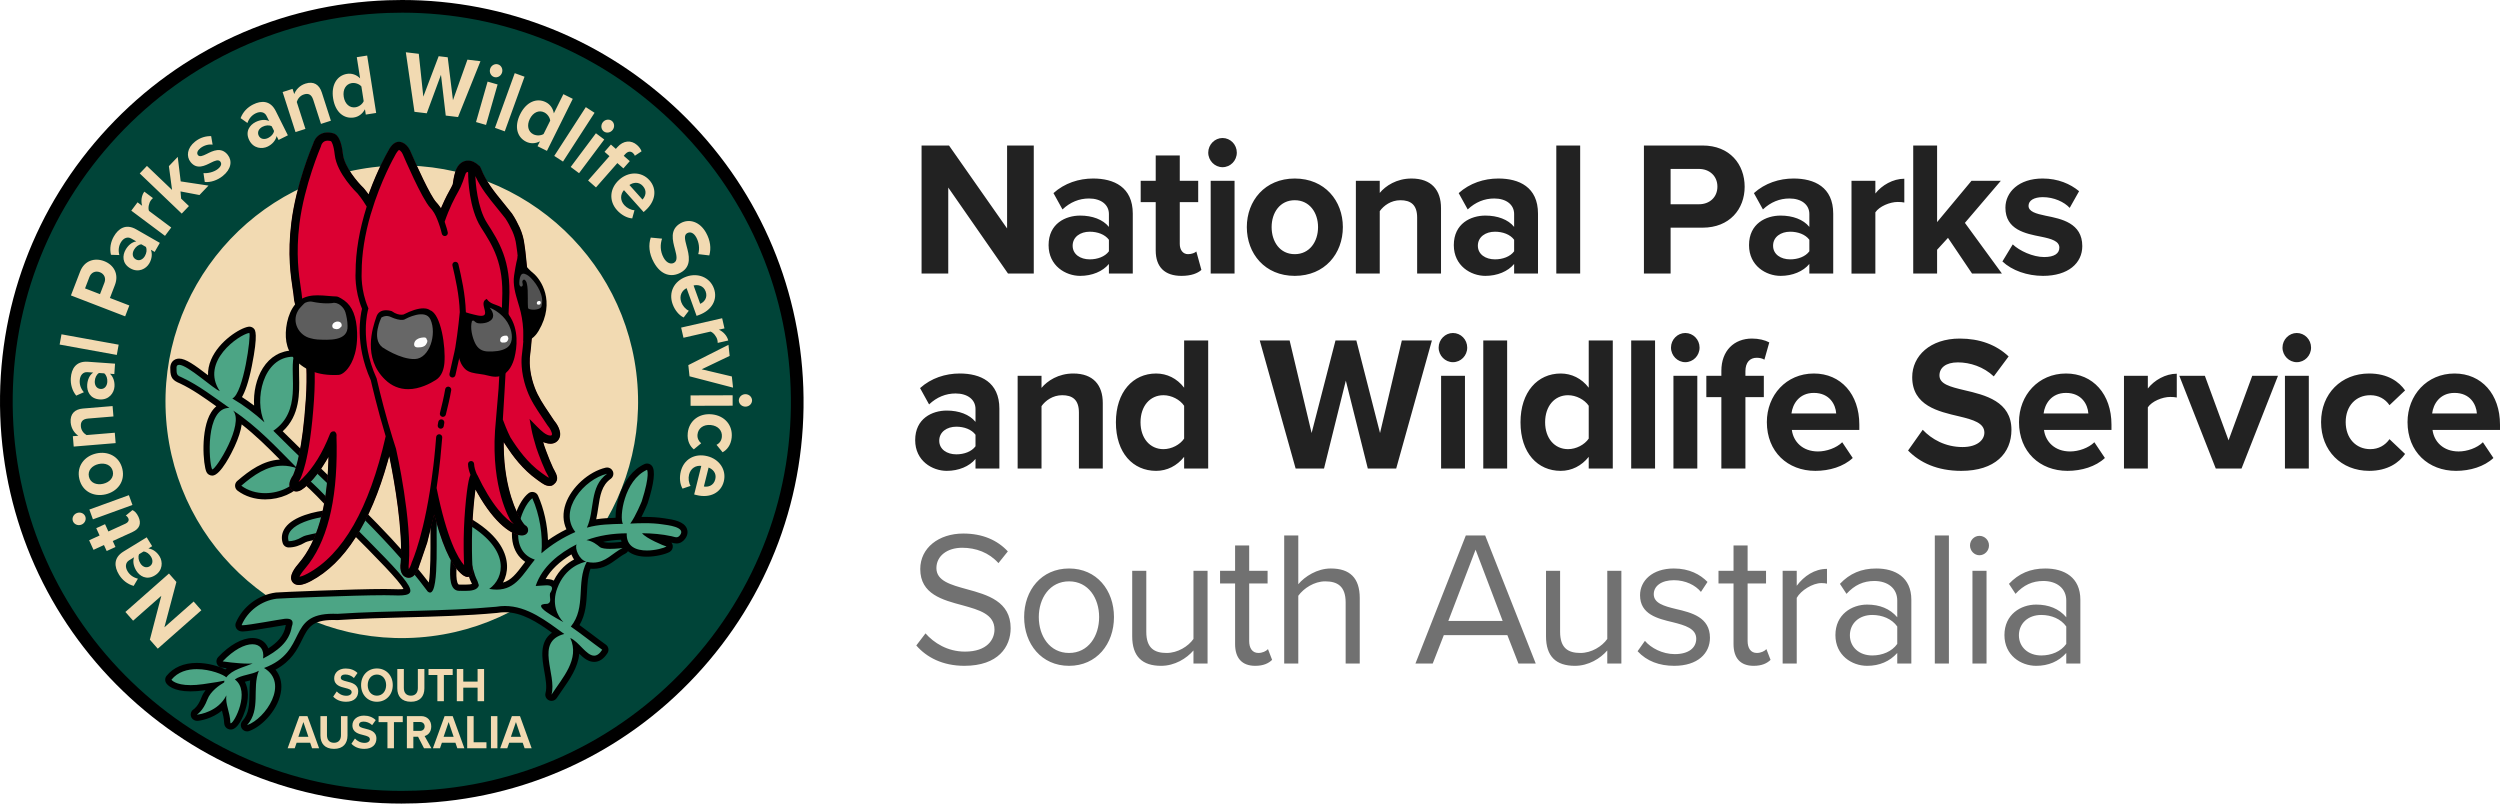 <svg xmlns="http://www.w3.org/2000/svg" viewBox="0 0 560 180">
  <style>
    .text1{fill: #222 }
    .text2{fill: #717171 }
    .st1{fill: #717171 }
    .st3{fill: #F2DAB2 }
    .st5{fill: #DB0032 }
    .st6{fill: none }
    .st8{fill: #5D5D5D }
    .st10{fill: #FFF }

    .logo-light .text1{fill: #FFF }
    .logo-light .text2{fill: #FFF }
    .logo-light .st11{fill: transparent }

    .logo-dark .text1{fill: #222 }
    .logo-dark .text2{fill: #717171 }
    .logo-light .st11{fill: #000 }

    @media only screen and (max-width: 740px) {
      .logo-light .text1{fill: #222 }
      .logo-light .text2{fill: #717171 }
    }
  </style>
  <path d="M212.409 42.011v19.267h-5.978v-28.685h6.146l13.01 18.579V32.594h5.977v28.685h-5.767l-13.388-19.267zM248.397 59.127c-1.389 1.68-3.79 2.668-6.442 2.668-3.24 0-7.072-2.239-7.072-6.881 0-4.862 3.832-6.623 7.072-6.623 2.694 0 5.095.859 6.442 2.536v-2.882c0-2.106-1.769-3.483-4.463-3.483-2.189 0-4.209.817-5.935 2.452l-2.021-3.657c2.483-2.236 5.683-3.269 8.883-3.269 4.631 0 8.883 1.893 8.883 7.873v13.417h-5.347v-2.152zm0-5.418c-.884-1.205-2.568-1.806-4.293-1.806-2.105 0-3.832 1.16-3.832 3.14 0 1.935 1.727 3.053 3.832 3.053 1.725 0 3.41-.601 4.293-1.806V53.709zM258.88 56.119V45.28h-3.366v-4.775h3.366v-5.676h5.389v5.676h4.127v4.775h-4.127v9.375c0 1.289.675 2.278 1.853 2.278.8 0 1.559-.3 1.853-.601l1.137 4.129c-.801.73-2.232 1.334-4.463 1.334-3.746-0-5.768-1.98-5.768-5.676zM270.645 34.183c0-1.806 1.473-3.269 3.2-3.269 1.767 0 3.2 1.463 3.2 3.269s-1.433 3.269-3.2 3.269c-1.727 0-3.2-1.463-3.2-3.269zm.548 6.322h5.347v20.773h-5.347v-20.773zM279.288 50.869c0-5.889 4.042-10.881 10.735-10.881 6.736 0 10.777 4.991 10.777 10.881 0 5.935-4.042 10.926-10.777 10.926-6.694 0-10.735-4.991-10.735-10.926zm15.956 0c0-3.224-1.895-6.019-5.221-6.019s-5.179 2.794-5.179 6.019c0 3.269 1.853 6.064 5.179 6.064s5.221-2.794 5.221-6.064zM317.44 48.721c0-2.882-1.473-3.87-3.746-3.87-2.105 0-3.748 1.202-4.631 2.449v13.979h-5.347v-20.773h5.347v2.71c1.305-1.593 3.788-3.227 7.114-3.227 4.463 0 6.61 2.581 6.61 6.623v14.667h-5.347V48.721zM339.166 59.127c-1.389 1.68-3.79 2.668-6.44 2.668-3.242 0-7.073-2.239-7.073-6.881 0-4.862 3.832-6.623 7.073-6.623 2.694 0 5.093.859 6.44 2.536v-2.882c0-2.106-1.769-3.483-4.463-3.483-2.189 0-4.21.817-5.935 2.452l-2.021-3.657c2.483-2.236 5.683-3.269 8.883-3.269 4.631 0 8.883 1.893 8.883 7.873v13.417h-5.347v-2.152zm0-5.418c-.884-1.205-2.568-1.806-4.294-1.806-2.105 0-3.832 1.16-3.832 3.14 0 1.935 1.727 3.053 3.832 3.053 1.725 0 3.41-.601 4.294-1.806V53.709zM348.611 32.594h5.347v28.685h-5.347v-28.685zM368.237 32.594h13.136c6.104 0 9.43 4.213 9.43 9.246 0 4.988-3.368 9.159-9.43 9.159h-7.157v10.28h-5.978v-28.685zm12.335 5.247h-6.356v7.912h6.356c2.358 0 4.127-1.547 4.127-3.958 0-2.365-1.769-3.954-4.127-3.954zM405.295 59.127c-1.389 1.68-3.79 2.668-6.442 2.668-3.24 0-7.072-2.239-7.072-6.881 0-4.862 3.832-6.623 7.072-6.623 2.694 0 5.095.859 6.442 2.536v-2.882c0-2.106-1.769-3.483-4.463-3.483-2.189 0-4.21.817-5.935 2.452l-2.021-3.657c2.483-2.236 5.683-3.269 8.883-3.269 4.631 0 8.883 1.893 8.883 7.873v13.417h-5.347v-2.152zm0-5.418c-.884-1.205-2.568-1.806-4.293-1.806-2.105 0-3.832 1.16-3.832 3.14 0 1.935 1.727 3.053 3.832 3.053 1.725 0 3.41-.601 4.293-1.806V53.709zM414.735 40.506h5.347v2.84c1.431-1.851 3.958-3.311 6.484-3.311v5.331c-.38-.084-.885-.129-1.475-.129-1.767 0-4.125.992-5.009 2.323v13.72h-5.347V40.506zM436.351 53.279l-2.442 2.665v5.334h-5.347v-28.685h5.347v17.158l7.703-9.246h6.568l-8.041 9.417 8.293 11.356h-6.692l-5.389-7.999zM450.855 54.743c1.473 1.418 4.503 2.836 7.03 2.836 2.316 0 3.41-.817 3.41-2.106 0-1.463-1.767-1.98-4.083-2.452-3.494-.688-7.999-1.547-7.999-6.494 0-3.486 2.99-6.539 8.337-6.539 3.452 0 6.188 1.205 8.167 2.84l-2.105 3.741c-1.221-1.334-3.538-2.407-6.02-2.407-1.937 0-3.2.73-3.2 1.935 0 1.289 1.599 1.764 3.874 2.236 3.494.688 8.167 1.635 8.167 6.794 0 3.828-3.158 6.668-8.799 6.668-3.536 0-6.947-1.205-9.094-3.227l2.316-3.825zM218.514 102.803c-1.389 1.68-3.79 2.668-6.442 2.668-3.24 0-7.072-2.236-7.072-6.881 0-4.862 3.832-6.623 7.072-6.623 2.694 0 5.095.859 6.442 2.536v-2.882c0-2.106-1.769-3.483-4.463-3.483-2.189 0-4.21.817-5.935 2.452l-2.021-3.657c2.483-2.236 5.683-3.269 8.883-3.269 4.631 0 8.883 1.893 8.883 7.87v13.42h-5.347v-2.152zm0-5.418c-.884-1.205-2.568-1.806-4.293-1.806-2.105 0-3.832 1.16-3.832 3.14 0 1.935 1.727 3.053 3.832 3.053 1.725 0 3.41-.604 4.293-1.806V97.385zM241.677 92.397c0-2.882-1.473-3.87-3.746-3.87-2.105 0-3.748 1.202-4.631 2.449v13.979h-5.347v-20.773h5.347v2.71c1.305-1.593 3.79-3.227 7.114-3.227 4.463 0 6.61 2.581 6.61 6.623v14.667h-5.347V92.397zM265.245 102.332c-1.601 2.022-3.832 3.14-6.274 3.14-5.135 0-9.009-3.958-9.009-10.881 0-6.797 3.832-10.926 9.009-10.926 2.4 0 4.673 1.076 6.274 3.182V76.27h5.389v28.685h-5.389v-2.623zm0-11.44c-.927-1.376-2.82-2.365-4.631-2.365-3.032 0-5.137 2.449-5.137 6.064 0 3.57 2.105 6.019 5.137 6.019 1.811 0 3.704-.989 4.631-2.365v-7.353zM301.465 85.258l-4.885 19.697h-6.356l-8.041-28.685h6.694l4.925 20.728 5.347-20.728h4.673l5.305 20.728 4.883-20.728h6.736l-7.999 28.685h-6.356l-4.925-19.697zM322.257 77.86c0-1.806 1.473-3.269 3.2-3.269 1.767 0 3.2 1.463 3.2 3.269s-1.433 3.269-3.2 3.269c-1.727 0-3.2-1.463-3.2-3.269zm.548 6.322h5.347v20.773h-5.347v-20.773zM332.253 76.27h5.347v28.685h-5.347v-28.685zM355.875 102.332c-1.601 2.022-3.832 3.14-6.274 3.14-5.135 0-9.009-3.958-9.009-10.881 0-6.797 3.832-10.926 9.009-10.926 2.4 0 4.673 1.076 6.274 3.182V76.27h5.389v28.685h-5.389v-2.623zm0-11.44c-.927-1.376-2.822-2.365-4.631-2.365-3.032 0-5.137 2.449-5.137 6.064 0 3.57 2.105 6.019 5.137 6.019 1.809 0 3.704-.989 4.631-2.365v-7.353zM365.386 76.27h5.347v28.685h-5.347v-28.685zM374.302 77.86c0-1.806 1.473-3.269 3.2-3.269 1.767 0 3.2 1.463 3.2 3.269s-1.433 3.269-3.2 3.269c-1.727 0-3.2-1.463-3.2-3.269zm.548 6.322h5.347v20.773h-5.347v-20.773zM385.585 88.957h-3.368v-4.775h3.368v-1.118c0-4.516 2.862-7.227 6.862-7.227 1.515 0 2.904.346 3.873.863l-1.095 3.87c-.464-.3-1.095-.43-1.727-.43-1.515 0-2.525 1.031-2.525 3.011v1.031h4.126v4.775h-4.126v15.998h-5.389V88.957zM406.3 83.665c6.062 0 10.188 4.646 10.188 11.44v1.205h-15.114c.338 2.623 2.4 4.817 5.852 4.817 1.895 0 4.126-.772 5.431-2.064l2.358 3.528c-2.063 1.935-5.221 2.882-8.379 2.882-6.188 0-10.861-4.258-10.861-10.926 0-6.019 4.335-10.881 10.525-10.881zm-5.011 8.946h10.02c-.126-1.977-1.473-4.6-5.009-4.6-3.326 0-4.757 2.536-5.011 4.6zM430.69 96.268c1.979 2.106 5.053 3.87 8.925 3.87 3.284 0 4.885-1.593 4.885-3.224 0-2.152-2.442-2.882-5.684-3.657-4.589-1.076-10.482-2.365-10.482-8.774 0-4.772 4.042-8.645 10.65-8.645 4.463 0 8.169 1.376 10.947 4.003l-3.326 4.471c-2.274-2.152-5.305-3.14-8.041-3.14-2.694 0-4.126 1.205-4.126 2.924 0 1.935 2.357 2.539 5.599 3.311 4.631 1.076 10.525 2.497 10.525 8.862 0 5.247-3.664 9.204-11.241 9.204-5.389 0-9.262-1.851-11.915-4.558l3.284-4.646zM462.781 83.665c6.062 0 10.188 4.646 10.188 11.44v1.205h-15.114c.338 2.623 2.4 4.817 5.852 4.817 1.895 0 4.125-.772 5.431-2.064l2.358 3.528c-2.063 1.935-5.221 2.882-8.379 2.882-6.188 0-10.861-4.258-10.861-10.926 0-6.019 4.336-10.881 10.525-10.881zm-5.011 8.946h10.02c-.126-1.977-1.473-4.6-5.009-4.6-3.326 0-4.757 2.536-5.011 4.6zM475.77 84.182h5.347v2.84c1.431-1.851 3.958-3.311 6.482-3.311v5.331c-.378-.084-.884-.129-1.473-.129-1.767 0-4.126.992-5.009 2.323v13.72h-5.347v-20.773zM488.166 84.182h5.725l5.305 14.451 5.305-14.451h5.767l-8.167 20.773h-5.767l-8.167-20.773zM511.279 77.86c0-1.806 1.473-3.269 3.2-3.269 1.769 0 3.2 1.463 3.2 3.269s-1.431 3.269-3.2 3.269c-1.727 0-3.2-1.463-3.2-3.269zm.548 6.322h5.347v20.773h-5.347v-20.773zM530.698 83.665c4.168 0 6.694 1.851 8.041 3.786l-3.494 3.311c-.969-1.418-2.442-2.236-4.295-2.236-3.24 0-5.515 2.407-5.515 6.019 0 3.615 2.274 6.064 5.515 6.064 1.853 0 3.326-.859 4.295-2.236l3.494 3.311c-1.347 1.935-3.873 3.786-8.041 3.786-6.272 0-10.777-4.516-10.777-10.926 0-6.364 4.505-10.881 10.777-10.881zM549.812 83.665c6.062 0 10.188 4.646 10.188 11.44v1.205h-15.114c.338 2.623 2.4 4.817 5.852 4.817 1.895 0 4.126-.772 5.431-2.064l2.358 3.528c-2.064 1.935-5.221 2.882-8.379 2.882-6.188 0-10.861-4.258-10.861-10.926 0-6.019 4.336-10.881 10.525-10.881zm-5.011 8.946h10.02c-.126-1.977-1.473-4.6-5.009-4.6-3.326 0-4.757 2.536-5.011 4.6z" class="text1"></path>
  <path d="M207.315 141.879c1.853 2.103 4.885 4.083 8.842 4.083 5.009 0 6.608-2.752 6.608-4.943 0-3.441-3.41-4.387-7.114-5.421-4.505-1.202-9.514-2.494-9.514-8.128 0-4.73 4.125-7.957 9.64-7.957 4.293 0 7.619 1.463 9.978 4l-2.105 2.627c-2.105-2.368-5.053-3.441-8.125-3.441-3.368 0-5.768 1.848-5.768 4.558 0 2.882 3.242 3.741 6.82 4.73 4.589 1.247 9.81 2.71 9.81 8.732 0 4.168-2.778 8.425-10.357 8.425-4.883 0-8.461-1.893-10.777-4.558l2.063-2.707zM229.407 138.222c0-6.019 3.874-10.881 10.062-10.881 6.188 0 10.062 4.862 10.062 10.881s-3.874 10.923-10.062 10.923c-6.188 0-10.062-4.904-10.062-10.923zm16.798 0c0-4.213-2.4-7.999-6.736-7.999-4.337 0-6.778 3.786-6.778 7.999 0 4.255 2.441 8.041 6.778 8.041 4.335-0 6.736-3.786 6.736-8.041zM267.336 145.704c-1.557 1.806-4.21 3.441-7.241 3.441-4.252 0-6.482-2.11-6.482-6.623v-14.664h3.156v13.675c0 3.654 1.811 4.73 4.547 4.73 2.484 0 4.841-1.463 6.02-3.14v-15.265h3.158V148.628h-3.158v-2.924zM276.66 144.283v-13.585h-3.368v-2.84H276.66v-5.676h3.156v5.676h4.125v2.84h-4.125v12.897c0 1.551.674 2.668 2.063 2.668.885 0 1.727-.388 2.148-.859l.926 2.407c-.8.775-1.937 1.334-3.79 1.334-2.988 0-4.504-1.764-4.504-4.862zM301.426 134.956c0-3.657-1.853-4.733-4.589-4.733-2.441 0-4.799 1.547-6.02 3.227v15.177h-3.156v-28.681h3.156v10.923c1.433-1.722 4.211-3.528 7.283-3.528 4.252 0 6.484 2.11 6.484 6.623v14.664h-3.158v-13.672zM337.646 142.264h-14.229l-2.484 6.364h-3.872l11.281-28.681h4.337l11.325 28.681h-3.874l-2.484-6.364zm-13.22-3.179h12.168l-6.062-15.956-6.106 15.956zM360.029 145.704c-1.557 1.806-4.21 3.441-7.241 3.441-4.252 0-6.482-2.11-6.482-6.623v-14.664h3.156v13.675c0 3.654 1.811 4.73 4.547 4.73 2.484 0 4.841-1.463 6.02-3.14v-15.265h3.158V148.628h-3.158v-2.924zM368.463 143.553c1.347 1.593 3.916 2.969 6.694 2.969 3.116 0 4.801-1.421 4.801-3.441 0-2.278-2.484-3.008-5.221-3.696-3.452-.817-7.367-1.764-7.367-6.064 0-3.227 2.736-5.98 7.577-5.98 3.452 0 5.894 1.334 7.535 3.011l-1.473 2.236c-1.221-1.502-3.452-2.623-6.062-2.623-2.778 0-4.505 1.292-4.505 3.14 0 2.022 2.316 2.668 4.969 3.311 3.536.817 7.619 1.851 7.619 6.448 0 3.483-2.736 6.28-7.999 6.28-3.326 0-6.146-1.034-8.209-3.269l1.641-2.323zM388.31 144.283v-13.585h-3.368v-2.84h3.368v-5.676h3.156v5.676h4.126v2.84h-4.126v12.897c0 1.551.674 2.668 2.063 2.668.885 0 1.727-.388 2.148-.859l.926 2.407c-.8.775-1.937 1.334-3.79 1.334-2.988 0-4.503-1.764-4.503-4.862zM399.312 127.858h3.156v3.353c1.643-2.194 4-3.783 6.778-3.783v3.311c-.378-.087-.758-.129-1.262-.129-1.937 0-4.589 1.635-5.516 3.311v14.706h-3.156v-20.77zM424.984 146.263c-1.685 1.893-4 2.882-6.736 2.882-3.454 0-7.115-2.365-7.115-6.881 0-4.642 3.662-6.836 7.115-6.836 2.778 0 5.093.905 6.736 2.84v-3.744c0-2.794-2.19-4.384-5.137-4.384-2.442 0-4.421.901-6.23 2.882l-1.473-2.239c2.189-2.323 4.799-3.441 8.125-3.441 4.293 0 7.871 1.98 7.871 7.01V148.628h-3.156v-2.365zm0-5.931c-1.221-1.722-3.368-2.581-5.6-2.581-2.946 0-5.009 1.893-5.009 4.555 0 2.623 2.063 4.516 5.009 4.516 2.232 0 4.379-.859 5.6-2.581v-3.909zM433.397 119.947h3.156V148.628h-3.156v-28.681zM441.281 122.182c0-1.205.968-2.152 2.105-2.152 1.179 0 2.147.947 2.147 2.152 0 1.205-.968 2.194-2.147 2.194-1.137 0-2.105-.989-2.105-2.194zm.548 5.676h3.156v20.77h-3.156v-20.77zM462.844 146.263c-1.685 1.893-4 2.882-6.736 2.882-3.454 0-7.115-2.365-7.115-6.881 0-4.642 3.662-6.836 7.115-6.836 2.778 0 5.093.905 6.736 2.84v-3.744c0-2.794-2.19-4.384-5.137-4.384-2.442 0-4.421.901-6.23 2.882l-1.473-2.239c2.189-2.323 4.799-3.441 8.125-3.441 4.293 0 7.871 1.98 7.871 7.01V148.628h-3.156v-2.365zm0-5.931c-1.221-1.722-3.368-2.581-5.6-2.581-2.946 0-5.009 1.893-5.009 4.555 0 2.623 2.063 4.516 5.009 4.516 2.232 0 4.379-.859 5.6-2.581v-3.909z" class="text2"></path>
  <path d="M90.056 0c-1.076 0-2.167.019-3.245.058C62.787.909 40.532 11.066 24.146 28.656 7.761 46.246-.794 69.165.058 93.189c.832 23.459 10.599 45.344 27.503 61.625 16.862 16.241 39.017 25.186 62.383 25.186 1.076 0 2.167-.019 3.245-.058 24.024-.852 46.279-11.008 62.664-28.599S180.794 110.835 179.942 86.811c-.832-23.458-10.599-45.344-27.503-61.625C135.577 8.944 113.422 0 90.056 0z" class="st11"></path>
  <path fill="#004438" d="M90.054 2.841c-1.042 0-2.099.019-3.142.056-23.266.825-44.818 10.661-60.686 27.696C10.357 47.628 2.072 69.822 2.897 93.088c.805 22.718 10.265 43.913 26.635 59.68 16.33 15.729 37.786 24.391 60.414 24.391 1.042 0 2.099-.019 3.142-.056 23.266-.825 44.818-10.661 60.686-27.696s24.153-39.23 23.328-62.496c-.805-22.718-10.265-43.913-26.635-59.68-16.33-15.729-37.786-24.391-60.414-24.391z"></path>
  <path d="M93.891 142.787c-29.153 2.149-54.528-19.743-56.677-48.896-2.149-29.153 19.743-54.528 48.896-56.677 29.153-2.149 54.528 19.743 56.677 48.896 2.149 29.153-19.743 54.528-48.896 56.677zM36.822 140.523l6.556-5.782 1.725 1.957-9.761 8.607-1.774-2.012 2.567-9.832-6.322 5.575-1.726-1.957 9.761-8.608 1.665 1.887-2.691 10.164zM33.249 122.862c.966.12 1.896.779 2.5 1.766.739 1.206.746 3.162-1.051 4.262-1.881 1.152-3.436.143-4.175-1.063-.614-1.003-.828-2.1-.486-3l-1.115.683c-.816.5-.945 1.484-.331 2.487.499.814 1.276 1.373 2.301 1.628l-.954 1.618c-1.432-.395-2.56-1.341-3.29-2.532-1.055-1.724-1.292-3.756 1.021-5.172l5.193-3.18 1.219 1.991-.832.509zm-2.097 1.285c-.264.614-.114 1.384.28 2.026.479.783 1.306 1.161 2.088.682.749-.458.788-1.366.308-2.15-.393-.642-1.01-1.126-1.678-1.17l-.998.612zM29.729 119.146l-4.472 2.046.611 1.336-1.97.901-.611-1.338-2.343 1.072-.978-2.14 2.342-1.072-.749-1.638 1.97-.9.749 1.638 3.869-1.77c.532-.243.818-.697.604-1.165-.145-.318-.407-.561-.584-.622l1.498-1.231c.447.18.955.634 1.36 1.52.68 1.487.231 2.663-1.295 3.361zM18.2 117.536c-.77.28-1.613-.098-1.87-.806-.264-.725.146-1.539.916-1.819.77-.28 1.607.08 1.871.806.257.708-.146 1.539-.916 1.819zm2.614-1.205l-.797-2.193 8.855-3.221.797 2.193-8.855 3.221zM23.637 110.737c-2.605.601-5.208-.608-5.866-3.456-.662-2.865 1.147-5.094 3.752-5.696 2.625-.607 5.227.604 5.889 3.47.658 2.847-1.151 5.076-3.775 5.682zm-1.568-6.788c-1.426.33-2.476 1.421-2.149 2.836.326 1.414 1.745 1.917 3.171 1.588 1.445-.334 2.499-1.407 2.173-2.822-.327-1.415-1.749-1.936-3.194-1.602zM19.733 93.755c-1.303.109-1.697.787-1.616 1.776.076.915.68 1.584 1.275 1.922l6.321-.524.192 2.327-9.394.777-.192-2.325 1.225-.101c-.766-.509-1.595-1.528-1.714-2.975-.161-1.941.929-2.971 2.757-3.123l6.632-.55.193 2.326-5.679.47zM24.634 83.72c.717.659 1.091 1.735 1.009 2.89-.099 1.412-1.229 3.008-3.331 2.86-2.199-.155-2.879-1.88-2.78-3.292.083-1.173.545-2.19 1.346-2.723l-1.304-.092c-.954-.067-1.631.659-1.713 1.832-.067.953.24 1.859.927 2.663l-1.716.763c-.936-1.153-1.305-2.579-1.207-3.973.142-2.016 1.129-3.807 3.834-3.616l6.072.429-.164 2.328-.973-.069zm-2.452-.173c-.572.346-.896 1.06-.949 1.812-.065.917.389 1.704 1.303 1.769.876.062 1.435-.654 1.5-1.57.053-.752-.168-1.505-.686-1.928l-1.167-.082zM13.358 77.181l.416-2.297 12.806 2.323-.416 2.297-12.806-2.323zM15.888 66.178l2.061-5.348c.958-2.487 3.264-3.153 5.395-2.331 2.112.813 3.35 2.866 2.399 5.335l-1.123 2.914 4.352 1.677-.938 2.435-12.146-4.683zm4.157-4.167l-.997 2.589 3.351 1.292.998-2.589c.37-.96-.008-1.933-1.028-2.327-1.002-.385-1.953.074-2.323 1.035zM33.797 55.947c.359.905.228 2.037-.347 3.041-.704 1.229-2.415 2.177-4.244 1.13-1.914-1.096-1.777-2.945-1.074-4.173.584-1.02 1.444-1.736 2.396-1.869l-1.135-.649c-.83-.476-1.755-.116-2.34.905-.475.83-.591 1.78-.322 2.802l-1.878-.058c-.342-1.445-.055-2.891.64-4.103 1.004-1.755 2.672-2.94 5.026-1.592l5.284 3.025-1.16 2.026-.847-.484zm-2.134-1.221c-.666.064-1.268.566-1.643 1.22-.456.798-.39 1.703.406 2.16.762.436 1.577.034 2.034-.764.374-.654.502-1.427.22-2.034l-1.016-.582zM29.41 47.19l1.397-1.869 1.032.771c-.298-1.003-.17-2.283.491-3.166l1.938 1.448c-.13.109-.293.262-.448.468-.462.618-.703 1.722-.449 2.394l4.986 3.725-1.397 1.869-7.549-5.641zM40.434 42.881l.138 1.606 1.749 1.672-1.612 1.688-9.407-8.993 1.612-1.688 5.627 5.379-.71-5.33 1.98-2.073.665 5.491 6.223.941-2.018 2.113-4.247-.807zM45.576 38.773c.905.103 2.341-.218 3.204-.904.791-.63.933-1.218.569-1.676-.413-.519-1.163-.221-2.088.24-1.387.707-3.169 1.626-4.567-.129-.984-1.236-.827-3.133.999-4.587 1.179-.938 2.454-1.255 3.606-1.224l.325 1.911c-.794-.141-1.888.107-2.737.783-.661.526-.886 1.129-.546 1.556.365.458 1.045.191 1.955-.259 1.388-.706 3.251-1.64 4.71.191 1.07 1.343.807 3.224-1.12 4.757-1.208.961-2.713 1.461-4.017 1.328l-.291-1.988zM61.961 30.481c-.203.951-.939 1.821-1.974 2.338-1.266.633-3.215.472-4.157-1.413-.986-1.972.153-3.434 1.418-4.067 1.052-.525 2.163-.644 3.029-.227l-.584-1.169c-.427-.855-1.397-1.069-2.449-.543-.855.427-1.478 1.152-1.82 2.152l-1.53-1.089c.516-1.392 1.556-2.435 2.805-3.059 1.808-.904 3.852-.965 5.064 1.46l2.721 5.446-2.087 1.042-.436-.872zm-1.099-2.199c-.59-.316-1.369-.232-2.043.105-.822.41-1.269 1.201-.859 2.021.392.786 1.293.902 2.115.492.674-.337 1.209-.909 1.31-1.57l-.523-1.047zM70.153 22.331c-.4-1.245-1.15-1.475-2.094-1.17-.874.28-1.389 1.02-1.583 1.677l1.941 6.036-2.222.714-2.885-8.971 2.222-.715.376 1.17c.321-.861 1.126-1.899 2.508-2.343 1.854-.597 3.105.231 3.666 1.977l2.037 6.334-2.221.714-1.744-5.424zM81.749 24.47c-.545 1.034-1.428 1.685-2.481 1.85-2.214.347-4.163-1.166-4.649-4.269-.477-3.046.884-5.155 3.117-5.505 1.034-.162 2.091.166 2.928 1.004l-.743-4.742 2.323-.364 2.015 12.857-2.323.364-.188-1.195zm-.801-5.108c-.478-.557-1.383-.87-2.163-.748-1.307.205-2.042 1.446-1.789 3.065.251 1.599 1.33 2.556 2.638 2.351.781-.122 1.546-.696 1.831-1.372l-.516-3.296zM98.778 16.758l-3.184 8.62-2.755-.33-1.932-13.341 2.902.347 1.013 9.595 3.44-9.061 2.026.243 1.177 9.614 3.24-9.085 2.92.349-5.021 12.508-2.756-.329-1.068-9.13zM109.222 18.278l2.243.643-2.593 9.063-2.244-.643 2.594-9.063zm.56-2.824c.225-.788 1.026-1.249 1.75-1.041.742.212 1.16 1.023.935 1.81-.226.789-1.009 1.254-1.751 1.042-.724-.208-1.16-1.023-.934-1.811zM115.301 16.389l2.195.795-4.429 12.24-2.195-.794 4.429-12.241zM120.947 31.666c-1.041.529-2.14.551-3.095.077-2.008-.997-2.725-3.357-1.328-6.171 1.371-2.762 3.702-3.697 5.726-2.691.938.465 1.61 1.344 1.811 2.511l2.134-4.3 2.107 1.046-5.786 11.659-2.107-1.046.538-1.084zm2.299-4.632c-.068-.731-.626-1.509-1.334-1.861-1.185-.588-2.503-0-3.232 1.468-.72 1.451-.391 2.855.794 3.444.708.352 1.665.326 2.288-.063l1.484-2.989zM131.221 23.998l1.96 1.267-7.068 10.929-1.96-1.268 7.069-10.928zM133.486 29.849l1.869 1.399-5.646 7.547-1.869-1.398 5.646-7.547zm1.527-2.439c.491-.656 1.404-.802 2.007-.351.618.463.721 1.369.23 2.024-.491.656-1.389.813-2.007.351-.603-.452-.721-1.368-.23-2.025zM136.521 34.976l-1.104-.971 1.429-1.627 1.104.971.335-.381c1.351-1.539 3.101-1.638 4.413-.485.497.436.85.954 1.013 1.409l-1.518 1.004c-.061-.236-.23-.462-.437-.644-.497-.437-1.137-.376-1.729.298l-.309.352 1.353 1.189-1.429 1.627-1.353-1.189-4.789 5.453-1.767-1.552 4.789-5.454zM145.472 40.363c1.766 1.969 1.399 4.717-.896 6.773l-.407.365-4.404-4.912c-.788.903-.928 2.238.078 3.359.552.616 1.464 1.107 2.28 1.14l-.504 1.834c-1.228-.084-2.495-.825-3.414-1.85-1.803-2.011-1.726-4.818.525-6.836 2.034-1.822 4.939-1.884 6.742.128zm-4.481 1.079l2.919 3.256c.631-.639 1.125-1.871.095-3.021-.969-1.081-2.243-.778-3.014-.235zM148.303 53.456c-.421 1.218-.474 2.779.342 4.261.691 1.255 1.66 1.519 2.31 1.161.854-.471.631-1.565.256-2.973-.539-1.991-1.268-4.527 1.279-5.93 1.897-1.045 4.286-.347 5.678 2.18.94 1.707 1.173 3.425.716 5.061l-2.478-.292c.376-1.34.13-2.716-.446-3.762-.567-1.03-1.348-1.314-2.031-.937-.769.423-.512 1.457-.137 2.866.548 2.006 1.225 4.57-1.304 5.965-2.085 1.149-4.429.615-6.025-2.283-1.135-2.06-1.215-3.946-.697-5.554l2.537.239zM159.921 64.618c.899 2.489-.472 4.901-3.371 5.949l-.514.186-2.242-6.207c-1.069.543-1.699 1.729-1.187 3.147.281.778.942 1.575 1.686 1.912l-1.155 1.512c-1.107-.538-2.004-1.699-2.472-2.996-.918-2.542.206-5.118 3.051-6.146 2.569-.929 5.285.102 6.204 2.644zm-4.56-.677l1.486 4.115c.826-.357 1.745-1.315 1.221-2.767-.493-1.366-1.788-1.562-2.707-1.347zM161.762 71.286l.52 2.276-1.255.286c.957.423 1.849 1.35 2.094 2.425l-2.358.538c.002-.169-.01-.394-.067-.644-.172-.753-.857-1.652-1.533-1.894l-6.066 1.386-.52-2.276 9.186-2.097zM163.176 77.236l.266 2.485-6.272 3.002 6.765 1.603.268 2.503-9.751-2.54-.268-2.503 8.992-4.55zM164.107 88.541l.006 2.334-9.424.025-.006-2.333 9.424-.026zm2.868-.246c.82-.003 1.484.638 1.486 1.392.002.771-.659 1.398-1.479 1.4-.819.002-1.484-.62-1.486-1.393-.002-.753.66-1.398 1.479-1.4zM163.901 97.988c-.183 1.81-1.127 2.822-2.041 3.321l-1.361-1.67c.702-.354 1.116-.959 1.197-1.763.142-1.408-.845-2.504-2.476-2.669-1.631-.164-2.837.712-2.979 2.12-.081.804.243 1.483.821 1.966l-1.648 1.367c-.815-.673-1.539-1.854-1.356-3.664.275-2.724 2.51-4.475 5.402-4.184 2.873.29 4.714 2.452 4.439 5.176zM162.135 107.832c-.638 2.567-3.117 3.807-6.108 3.063l-.53-.132 1.591-6.402c-1.191-.145-2.373.489-2.737 1.952-.199.803-.093 1.832.337 2.526l-1.801.613c-.62-1.063-.719-2.526-.387-3.864.652-2.621 3.018-4.135 5.952-3.405 2.651.659 4.333 3.028 3.682 5.65zm-3.411-3.102l-1.055 4.244c.884.164 2.181-.12 2.553-1.618.35-1.409-.616-2.293-1.498-2.626z" class="st3"></path>
  <path fill="#4CA585" d="M55.34 163.137c-.229 0-.449-.113-.581-.311-.177-.264-.152-.615.06-.852 1.685-1.885 1.721-4.18 1.757-6.608.02-1.291.04-2.614.313-3.909-.422.131-.855.238-1.281.345-.66.164-1.295.321-1.842.551 1.207 1.475 1.394 3.796.49 6.555-.012.037-1.265 3.815-2.567 3.815-.22 0-.507-.145-.639-.321-.085-.113-.133-.249-.139-.391-.046-1.17-.283-2.081-.512-2.964-.104-.401-.206-.793-.285-1.192-2.16 2.368-5.304 2.922-5.962 2.922-.25 0-.526-.139-.651-.356-.092-.16-.117-.352-.069-.532.048-.179.166-.332.327-.424.005-.004 1.186-.739 2.021-2.985.433-1.166 1.284-2.132 2.158-2.877-.685.109-1.468.226-2.347.35-1.047.148-2.024.222-2.903.222-3.741 0-4.766-1.363-4.871-1.519-.171-.254-.156-.592.037-.83 1.397-1.72 3.546-2.629 6.218-2.629 2.633 0 5.253.886 6.501 1.609.692-.696 1.561-1.182 2.463-1.573-1.734-.146-3.184-.371-3.273-.386-.256-.04-.469-.218-.553-.464-.084-.246-.025-.517.153-.706 2.435-2.58 5.047-4.059 7.166-4.059 1.001 0 1.827.34 2.389.981.303.346.626.897.726 1.728 2.436-1.397 4.572-3.17 5.034-6.097.008-.048.02-.097.038-.143.166-.429.133-.623.107-.661-.025-.037-.185-.133-.618-.133-.121 0-.249.007-.384.021-.309.032-1.414.222-2.693.442-3.203.551-5.924 1.006-6.788 1.006-.597 0-.811-.291-.886-.536-.048-.158-.039-.327.025-.479 1.436-3.37 4.738-5.853 8.413-6.326.599-.077 17.456-.784 24.184-.784.797 0 1.465.01 1.962.031.428.019.823.03 1.183.03 1.844 0 1.994-.309 1.995-.313.443-1.065-5.403-6.969-13.622-15.205-1.148 1.791-4.482 2.489-7.034 3.022-.993.208-2.119.444-2.428.64-1.268.75-2.368 1.094-3.48 1.094-.306 0-.576-.198-.667-.49-.315-1.01-.142-2.004.5-2.876 1.846-2.509 7.36-3.679 10.888-3.744-2.458-2.717-4.835-5.296-7.598-7.641-1.705 2.415-4.959 3.99-8.382 3.99-2.187 0-4.18-.628-5.764-1.813-.169-.127-.272-.324-.28-.536-.007-.211.082-.414.242-.553 2.803-2.414 5.919-4.647 9.705-4.647.363 0 .729.021 1.096.064-.102-.104-.203-.207-.304-.31-3.319-3.372-6.736-6.845-10.584-9.663.08 1.869-.746 4.181-1.614 6.061-.029.061-2.893 6.068-4.34 6.068-.131 0-.304-.048-.415-.118-.112-.071-.203-.171-.26-.291-.631-1.317-1.303-9.025 1.013-12.701.492-.783 1.102-1.35 1.803-1.688-.3-.213-.598-.425-.897-.639-2.626-1.872-5.34-3.808-8.271-5.183-1.312-.546-1.698-.947-1.682-2.533-.065-.507.038-.949.319-1.265.162-.182.46-.4.956-.4 1.29 0 3.453 1.589 6.369 3.833.342.264.709.546 1.065.815-.443-1.576-.321-3.217.375-4.844 1.61-3.766 5.968-6.638 7.804-6.947.038-.006.078-.009.116-.009.191 0 .376.078.509.22.753.801-.575 7.481-.632 7.765-.731 3.648-1.574 6.09-2.518 7.291 1.584.982 3.111 2.074 4.612 3.303-.625-3.183-.034-6.955 1.652-9.624 1.499-2.373 3.664-3.628 6.262-3.628.209 0 .426.094.559.255.133.162.206.375.165.579-.232 1.166-.196 2.65-.159 4.222.097 4.017.215 8.968-4.004 12.318 2.898 2.91 5.963 5.848 9.196 8.948 8.795 8.43 17.889 17.146 24.812 26.472.867-1.073.83-8.262.814-11.38-.012-2.436-.014-3.881.105-4.519.055-1.337.785-1.483 1.099-1.483 1.463 0 3.309 3.747 3.324 3.784.599 1.053.386 3.297.138 5.894-.254 2.685-.573 6.028.366 7.059.19.208.422.301.753.301l.29-.005 1.038.014c1.333 0 2.09-.193 2.303-.59-.175-.583-.264-.757-.365-.954-.185-.361-.394-.769-.945-2.731-.892-3.018-.812-5.344-.742-7.397.027-.805.052-1.565.012-2.282-.015-.259.115-.506.339-.639.11-.067.234-.099.358-.099.127 0 .253.035.365.103 5.912 3.625 7.242 7.257 7.316 9.665.053 1.721-.548 3.368-1.654 4.638h.055c3.118 0 4.645-2.044 6.577-4.631.27-.361.543-.728.827-1.094-1.747-.862-2.845-2.399-3.196-4.495-.625-3.736 1.315-8.589 3.337-10.115.122-.092.27-.14.42-.14.058 0 .117.007.174.022.207.052.377.197.464.391 1.473 3.297 2.258 7.334 2.185 11.083 1.746-1.354 3.68-2.533 5.771-3.515-1.034-1.703-1.199-3.681-.473-5.775 1.224-3.522 4.867-6.818 8.473-7.665.053-.012.107-.019.16-.019.269 0 .521.156.636.409.138.304.042.662-.229.857-2.297 1.647-2.68 4.203-3.086 6.909-.18 1.202-.365 2.433-.727 3.605 2.015-.415 3.989-.487 6.044-.541-.161-1.308.087-3.337.688-5.239.608-1.921 2.108-5.363 5.328-6.828.093-.042.191-.062.289-.062.212 0 .419.097.556.274.293.384.776 1.905-1.075 7.698-.06.153-.936 2.313-1.925 4.023.635-.022 1.27-.036 1.906-.036 1.578 0 2.892.088 4.135.278l.288.041c1.853.255 3.871.629 4.376 1.834.151.361.222.936-.296 1.631-.387.517-.836.769-1.375.769-.293 0-.561-.072-.843-.149-.12-.033-.249-.068-.389-.099-1.28-.28-2.662-.47-4.183-.572 1.33.723 2.965 1.421 3.35 1.512.279.066.495.296.537.58.041.284-.089.564-.339.707-.716.412-2.768.981-4.76.981-1.863 0-3.262-.474-4.159-1.409-.604-.631-.95-1.446-1.033-2.428-2.249.063-4.299.349-6.205.867.497.298.904.628 1.233.894.086.069.411.318 1.924.318 1.312 0 2.699-.185 2.712-.186.031-.005.062-.006.093-.006.304 0 .578.197.668.495.099.327-.053.68-.361.831-.707.346-1.339.809-2.01 1.297-1.377 1.005-2.8 2.044-4.89 2.044-.337 0-.685-.029-1.039-.084-.82 1.828-.926 3.799-1.038 5.875-.141 2.601-.285 5.283-1.932 7.685 1.14.809 2.263 1.659 3.355 2.485 1.024.775 2.049 1.552 3.089 2.296.304.217.383.633.181.946-.712 1.106-1.496 1.643-2.397 1.643-1.26 0-2.345-1.11-3.396-2.183-.226-.231-.454-.465-.682-.686.522 3.512-1.672 6.649-3.646 9.47-.43.615-.853 1.219-1.235 1.811-.131.206-.356.32-.587.32-.096 0-.192-.02-.285-.061-.314-.14-.479-.489-.388-.821.397-1.457.064-3.341-.257-5.163-.568-3.222-1.206-6.832 2.307-8.461-3.655-2.658-7.441-5.352-11.824-5.352-.605 0-1.219.053-1.822.158-6.731.626-13.557.807-20.159.984-5.091.135-10.354.275-15.489.615-.395-.012-.7-.02-.993-.02-5.206 0-6.201 2.009-7.579 4.791-1.108 2.235-2.463 4.971-6.492 6.83 1.328 1.184 1.926 2.773 1.738 4.657-.373 3.734-3.857 7.641-6.723 8.638-.075.026-.153.038-.229.038zm66.782-27.156c.337.322.997.781 1.973 1.37-.229-.597-.393-1.249-.465-1.948-.17.222-.429.409-.816.526-.066.02-.133.03-.2.03-.207.001-.368.01-.492.022zm.278-5.564c.382 0 1.399 0 1.81.757.019.036.037.073.052.11 1.361-3.423 3.707-4.985 5.425-5.691-.363-.375-.681-.841-.925-1.374-.17-.371-.289-.739-.355-1.086-3.656 2.058-6.133 4.531-7.383 7.372.043-.004.087-.007.13-.011.418-.038.855-.076 1.246-.076z"></path>
  <path d="M55.846 74.573c.436.464-1.292 13.562-3.808 14.689 2.619 1.541 4.957 3.305 7.199 5.339-2.373-4.988-.361-14.701 6.493-14.7.013 0 .026 0.0.039 0-.879 4.427 1.836 12.244-4.544 16.593 10.947 11.064 24.994 23.065 34.581 36.009.193.161.368.237.527.237 2.211 0 1.176-14.738 1.582-16.563.015-.62.17-.865.404-.865.775 0 2.416 2.703 2.677 3.347 1.383 2.461-2.289 13.692 1.903 13.692.029 0 .059-.001.088-.002.063-.002.131-.003.205-.003.283 0 .643.013 1.032.013 1.246 0 2.789-.135 3.039-1.275-.547-1.909-.439-.572-1.369-3.888-1.218-4.125-.559-6.968-.705-9.53 9.115 5.591 7.847 11.821 4.395 14.245.606.111 1.165.163 1.686.163 4.261 0 5.893-3.489 8.53-6.72-6.454-2.103-3.142-11.81-.563-13.756 1.626 3.639 2.407 8.237 2.041 12.344 2.263-1.971 4.862-3.568 7.603-4.773-3.909-4.923 2.011-11.851 7.109-13.048-4.024 2.886-2.711 8.179-4.53 12.076 2.684-.763 5.305-.786 8.065-.859-.82-1.397.231-9.75 5.409-12.106 0 0 .755.991-1.185 7.062 0 0-1.366 3.384-2.579 4.987 1.072-.048 2.148-.09 3.223-.09 1.348 0 2.696.066 4.032.271.996.152 5.28.567 3.912 2.397-.278.372-.533.489-.816.489-.306 0-.646-.136-1.083-.231-2.173-.476-4.394-.651-6.615-.676.835 1.132 4.961 2.867 5.484 2.98-.582.334-2.501.888-4.412.888-2.324 0-4.635-.819-4.508-3.85-3.162.025-6.195.476-9.028 1.533 1.378.188 2.318.985 3.005 1.541.396.321 1.329.415 2.29.415 1.374 0 2.805-.193 2.805-.193-2.249 1.104-3.779 3.271-6.594 3.271-.443 0-.917-.054-1.431-.173-2.441 4.648-.064 10.191-3.568 14.506 2.389 1.65 4.664 3.499 7.03 5.189-.616.956-1.216 1.324-1.811 1.324-1.747 0-3.445-3.177-5.34-3.952 2.187 4.766-1.797 8.951-4.207 12.684 1.249-4.576-3.828-11.848 2.862-13.592-3.993-2.883-8.252-6.265-13.31-6.265-.634 0-1.281.053-1.941.167-11.804 1.094-23.778.808-35.574 1.59-.33-.014-.646-.021-.949-.021-10.595 0-5.453 8.42-15.486 12.151 5.71 3.379.371 11.351-3.797 12.804 3.157-3.531 1.062-8.228 2.635-12.191-1.585.921-3.928.895-5.375 1.954 3.583 2.63-.16 9.82-.911 9.82-.032 0-.059-.013-.079-.041-.105-2.687-1.162-4.107-.911-6.206-1.799 3.627-6.061 4.301-6.547 4.301-.032 0-.048-.003-.045-.008 0 0 1.377-.791 2.328-3.347.713-1.917 2.78-3.286 3.768-3.85.001-.124.024-.259.065-.399-.734.162-2.123.412-4.775.787-1.087.153-2.015.216-2.805.216-3.477 0-4.291-1.21-4.291-1.21 1.45-1.787 3.585-2.372 5.675-2.372 3.099 0 6.099 1.286 6.612 1.842 1.347-1.774 3.95-2.272 5.922-3.106-.303.018-.624.026-.954.026-2.59 0-5.781-.499-5.781-.499 2.485-2.632 4.929-3.841 6.659-3.841 1.672 0 2.676 1.129 2.403 3.193 3.079-1.613 5.873-3.604 6.436-7.171.493-1.277-.105-1.745-1.164-1.745-.144 0-.296.009-.455.025-.951.098-8.064 1.443-9.41 1.443-.133 0-.21-.013-.218-.042 1.358-3.184 4.432-5.465 7.86-5.907.44-.057 17.199-.778 24.09-.778.787 0 1.447.009 1.937.03.439.019.844.03 1.214.03 5.483 0 3.138-2.41-11.922-17.498-.18 3.163-8.165 3.481-9.542 4.354-1.309.774-2.274.985-3.1.985-.002 0-.004-0-.006-0-1.202-3.858 6.746-5.716 11.034-5.716.497 0.0.946.025 1.325.075-3.011-3.332-5.905-6.596-9.403-9.46-1.48 2.722-4.862 4.34-8.213 4.34-1.911 0-3.813-.526-5.346-1.675 2.782-2.395 5.751-4.478 9.25-4.478 1.054 0 2.156.189 3.315.616-4.567-4.581-8.99-9.414-14.401-12.971 2.553 2.998-3.795 13.18-4.662 13.18-.017 0-.032-.004-.044-.012-.756-1.578-1.553-13.758 3.831-13.757.014 0.0.028 0.0.042 0-3.433-2.381-6.764-5.006-10.558-6.786-1.103-.46-1.294-.606-1.281-1.893-.081-.691.145-.974.577-.974 1.907.001 7.83 5.522 9.11 5.877-4.439-6.546 4.27-12.633 6.618-13.028m64.36 56.679c.607 0 1.478-.138 2.194-.138 1.056 0 1.772.301.802 1.789-.182.935.488 2.032-.59 2.357-4.318.013 2.488 3.438 3.586 4.103-1.411-1.412-2.652-4.179-1.375-7.592 1.805-4.825 5.634-5.775 6.483-5.96-1.572-.425-2.612-2.916-2.153-3.87-3.891 1.985-7.712 4.964-9.163 9.305.068.005.14.007.217.007m-64.36-58.076c-.077 0-.154.006-.232.019-1.895.318-6.552 3.205-8.33 7.36-.501 1.171-.73 2.347-.691 3.505-3.033-2.329-5.009-3.732-6.475-3.733h-.001c-.589-0-1.113.225-1.477.634-.399.449-.566 1.055-.497 1.805-.002 1.91.636 2.487 2.141 3.114 2.818 1.324 5.508 3.242 8.108 5.096.019.014.039.028.058.042-.404.336-.795.774-1.152 1.341-2.431 3.859-1.799 11.818-1.053 13.377.115.239.295.441.52.582.222.139.523.224.784.224 1.888 0 4.474-5.394 4.974-6.475.886-1.918 1.424-3.587 1.613-5 3.044 2.368 5.835 5.131 8.543 7.875-3.732.222-6.789 2.426-9.544 4.798-.321.276-.499.683-.485 1.106.014.423.22.817.559 1.071 1.706 1.278 3.845 1.953 6.184 1.953 3.409 0 6.568-1.403 8.485-3.676 2.136 1.872 4.058 3.895 5.993 6.014-3.463.31-8.133 1.477-9.949 3.946-.778 1.058-.987 2.267-.604 3.497.182.584.722.981 1.334.981 1.245 0 2.456-.375 3.817-1.18.298-.163 1.417-.397 2.234-.568 2.373-.497 5.379-1.125 6.943-2.664 6.824 6.84 11.81 11.89 12.73 13.717-.238.032-.603.06-1.155.06-.352 0-.736-.011-1.154-.028-.492-.021-1.164-.032-1.997-.032-6.738-0-23.664.712-24.268.79-3.915.505-7.434 3.152-8.966 6.744-.129.303-.147.642-.051.957.074.242.405 1.03 1.554 1.03.924 0 3.565-.441 6.923-1.018 1.154-.198 2.347-.403 2.63-.432.041-.004.081-.008.121-.011-.01.041-.019.082-.025.123-.368 2.33-1.958 3.884-3.892 5.116-.179-.474-.42-.834-.652-1.098-.698-.797-1.706-1.219-2.915-1.219-2.311-0-5.108 1.559-7.675 4.279-.356.377-.474.92-.306 1.411.168.491.594.848 1.106.928.048.007.478.074 1.133.157-.11.082-.218.168-.323.258-1.499-.746-3.954-1.456-6.392-1.456-2.889-0-5.227.999-6.76 2.888-.387.477-.417 1.15-.075 1.66.288.429 1.533 1.828 5.45 1.828.911 0 1.921-.077 3-.23.118-.017.235-.033.35-.05-.372.497-.69 1.045-.913 1.642-.735 1.975-1.702 2.614-1.743 2.64-.21.121-.357.277-.48.486-.254.432-.258.969-.009 1.404.249.435.757.71 1.258.71.627 0 3.326-.459 5.562-2.29.003.013.007.026.01.038.22.846.447 1.721.49 2.815.011.282.107.554.276.781.286.383.722.602 1.199.602 1.646 0 2.808-3.005 3.231-4.296.835-2.547.794-4.773-.072-6.403.296-.085.61-.162.929-.242.083-.021.166-.041.249-.062-.118.987-.133 1.971-.147 2.938-.037 2.394-.068 4.462-1.58 6.153-.424.475-.474 1.177-.121 1.706.265.397.705.622 1.162.622.153 0 .308-.025.459-.078 3.07-1.07 6.777-5.123 7.187-9.23.173-1.734-.274-3.281-1.278-4.519 3.586-1.929 4.886-4.554 5.963-6.727 1.313-2.651 2.18-4.402 6.952-4.402.284 0 .581.007.89.02.02.001.04.001.06.001.031 0 .062-.001.093-.003 5.122-.339 10.38-.479 15.466-.615 6.612-.176 13.448-.358 20.145-.978.036-.003.073-.008.109-.014.564-.097 1.137-.147 1.703-.147 3.821 0 7.247 2.217 10.543 4.587-2.877 2.049-2.218 5.782-1.712 8.647.308 1.746.627 3.551.27 4.858-.182.665.149 1.363.778 1.644.184.082.378.121.569.121.462 0 .91-.23 1.174-.64.378-.586.796-1.182 1.222-1.791 1.636-2.339 3.552-5.078 3.814-8.131.984.972 2.032 1.829 3.337 1.829 1.141 0 2.145-.661 2.985-1.964.404-.627.244-1.46-.362-1.893-1.036-.74-2.08-1.53-3.089-2.294-.919-.696-1.86-1.408-2.817-2.1 1.41-2.393 1.549-4.965 1.684-7.464.099-1.826.193-3.566.786-5.156.2.017.398.025.593.025 2.317 0 3.904-1.157 5.303-2.178.645-.471 1.255-.915 1.906-1.235.25-.123.449-.312.584-.537 1.02.82 2.442 1.234 4.236 1.234 2.001 0 4.209-.557 5.108-1.073.501-.288.773-.854.685-1.425-.039-.248-.142-.475-.293-.663.035.009.069.019.102.028.3.081.64.173 1.026.173.764 0 1.415-.353 1.935-1.05.753-1.009.562-1.886.381-2.319-.647-1.546-2.882-1.976-4.926-2.257l-.275-.039c-1.279-.196-2.627-.287-4.243-.287-.239 0-.478.002-.715.006.752-1.468 1.329-2.89 1.366-2.983.013-.032.025-.065.035-.098 1.435-4.489 1.759-7.294.965-8.335-.271-.355-.686-.55-1.111-.55-.195-0-.392.041-.578.125-2.569 1.168-4.595 3.745-5.705 7.254-.478 1.511-.796 3.314-.767 4.77-1.463.045-2.892.118-4.341.339.199-.871.331-1.754.461-2.621.4-2.667.745-4.971 2.801-6.446.542-.389.734-1.106.458-1.713-.23-.507-.734-.819-1.271-.819-.106 0-.213.012-.32.037-3.819.897-7.677 4.385-8.973 8.115-.695 2-.626 3.968.176 5.69-1.459.725-2.837 1.545-4.127 2.453-.118-3.44-.903-7.011-2.235-9.991-.174-.389-.515-.677-.927-.783-.115-.03-.232-.044-.348-.044-.301-0-.597.097-.841.282-2.176 1.642-4.27 6.82-3.606 10.787.334 1.997 1.326 3.575 2.851 4.586-.118.157-.235.314-.351.469-1.674 2.241-2.846 3.698-4.621 4.178.622-1.143.942-2.445.9-3.789-.08-2.58-1.472-6.451-7.648-10.239-.224-.137-.477-.206-.73-.206-.248 0-.496.066-.717.198-.446.267-.708.759-.678 1.278.039.686.014 1.431-.013 2.22-.068 2.001-.153 4.492.773 7.627.523 1.864.75 2.373.991 2.844.055.107.104.202.169.38-.229.07-.667.147-1.49.147-.2 0-.393-.004-.57-.007-.168-.003-.323-.006-.462-.006-.092 0-.178.001-.256.004-.002 0-.004 0-.006 0-.202 0-.237-.039-.267-.073-.731-.804-.39-4.384-.187-6.524.297-3.127.444-5.11-.257-6.371-.366-.749-2.097-4.071-3.901-4.071-.286 0-1.692.103-1.796 2.105-.121.723-.12 2.121-.107 4.595.013 2.423.039 7.508-.372 9.88-6.847-8.964-15.598-17.353-24.074-25.477-3.032-2.907-5.917-5.671-8.651-8.401 3.886-3.559 3.766-8.6 3.675-12.375-.037-1.532-.071-2.978.145-4.069.081-.409-.024-.833-.288-1.155-.264-.323-.657-.511-1.074-.514h-.002c-2.854-0-5.287 1.403-6.897 3.951-1.476 2.336-2.155 5.475-1.966 8.397-.891-.676-1.795-1.308-2.718-1.902.679-1.166 1.466-3.227 2.212-6.953 1.464-7.309.732-8.088.456-8.381-.266-.283-.636-.44-1.018-.44zm79.296 48.192c1.249-.251 2.562-.408 3.957-.475.034.166.076.328.126.485-.248.031-1.445.175-2.573.175-.991 0-1.367-.11-1.46-.144l-.023-.019c-.009-.007-.017-.014-.026-.021zm-12.939 8.352c1.193-2.069 3.13-3.922 5.786-5.536.048.125.095.234.135.322.135.296.289.573.459.828-1.526.796-3.296 2.213-4.542 4.725-.622-.342-1.34-.342-1.642-.342-.065 0-.131.001-.196.003z"></path>
  <path d="M66.931 130.979c-.584 0-1.024-.193-1.344-.591-1.056-1.315.684-3.36 1.427-4.232 4.045-4.75 6.26-12.363 6.584-22.628l.044-1.396-.711 1.202c-1.155 1.95-2.448 3.643-3.844 5.03l-.075.074c-1.123 1.123-1.913 1.602-2.642 1.602-.062 0-.125-.003-.187-.011-.45-.051-.849-.304-1.094-.695-.411-.656-.225-1.593.552-2.785l.128-.196-.002-.062c.465-1.046 2.042-5.358 2.801-16.931.701-10.685-1.089-16.718-2.051-19.959-.346-1.164-.595-2.004-.642-2.708-.033-.491-.135-1.166-.254-1.948-.444-2.928-1.187-7.827-.307-14.867 1.068-8.541 4.493-16.736 4.88-17.642.182-.63.592-1.507 1.494-2.052.492-.299 1.063-.45 1.695-.45.404 0 .834.064 1.277.189 1.066.255 1.79 1.84 2.091 4.582.322 2.943 3.415 6.46 4.579 7.568l.064.065c.08.089.363.414.787.986l.395.533.23-.622c1.873-5.076 3.836-8.553 4.054-8.933.501-1.041 1.34-2.289 2.478-2.289.074 0 .151.005.228.016 1.589.228 2.312 2.006 2.44 2.36 1.122 2.616 4.336 9.732 5.695 11.171.229.242.441.503.669.819l.415.588.253-.589c.76-1.77 1.522-3.173 2.101-4.198.117-.207.256-.501.297-.616.053-.15.088-.393.141-.777.028-.198.049-.359.073-.494.105-.567.231-1.09.374-1.558.284-.957.759-1.658 1.412-2.082.418-.275.905-.42 1.406-.42.823 0 1.615.365 2.42 1.116l.076.055c.03.021.105.081.155.171.089.158.199.415.206.431 1.104 2.883 3.001 5.204 5.009 7.662.645.789 1.278 1.564 1.902 2.373l.051.071c.683 1.022 1.18 1.99 1.716 3.129.545 1.236.881 2.429 1.027 3.65.079.468.153 1.016.219 1.566.079.668.145 1.338.211 2.008l.011.107c.178 1.841.363 3.745.833 5.458l.048.235c.07.545.139 1.118.202 1.717.459 4.464.376 8.884-.262 13.91-.034.24-.311 2.417.503 5.431.151.563.338 1.143.556 1.725.745 2.021 1.939 3.795 3.203 5.673.371.548.744 1.103 1.118 1.678.562.676 1.817 2.427 1.21 3.892-.32.775-1.066 1.255-1.946 1.255-.351 0-.713-.061-1.075-.181l-.653-.217.269.906.028.082c.121.339.271.758.425 1.179.487 1.319.983 2.53 1.518 3.701.059.127.146.283.237.441l.032.057c.579 1.023 1.103 2.189-.004 3.089-.114.098-.338.268-.478.324-.114.046-.366.067-.551.067-.812-.001-1.394-.42-2.451-1.182l-.27-.192c-3.254-2.304-5.497-5.411-6.901-7.548l-.671-1.021.012 1.221c.098 9.864 3.295 15.324 3.327 15.379l.052.094c.386.77 1.018 1.794 1.348 2.095l.08.056c.448.227.7.682.642 1.16-.064.525-.455.908-1.021 1.001-.096.015-.201.024-.315.024-2.103 0-5.956-2.477-9.895-9.461l-.534-.946-.135 1.078c-.167 1.333-.469 4.124-.624 7.835-.141 3.386-.035 6.721.041 8.407.013.276.042.488.064.648.053.383.133.96-.342 1.407-.24.224-.488.333-.759.333-.565 0-1.108-.474-1.369-.702l-.102-.09c-1.401-1.223-3.513-4.304-5.621-12.039l-.363-1.33-1.62 6.527-1.573 4.585-.022-.009-.115.39c-.51 1.817-1.372 2.86-2.365 2.86-.13 0-.266-.017-.404-.051-1.106-.276-1.622-1.534-1.347-3.282.541-7.224-1.44-18.244-2.317-22.646l-.292-1.468-.405 1.441c-3.858 13.742-9.625 22.733-17.139 26.723-.503.267-1.68.892-2.728.892z" class="st5"></path>
  <path d="M66.931 130.889c-.556 0-.972-.182-1.274-.558-1.01-1.257.697-3.262 1.426-4.118 4.058-4.766 6.281-12.398 6.606-22.683l.055-1.745-.889 1.502c-1.151 1.944-2.439 3.63-3.83 5.012l-.074.074c-1.104 1.105-1.875 1.576-2.579 1.576-.059 0-.117-.003-.176-.01-.423-.048-.798-.286-1.028-.653-.391-.624-.206-1.528.551-2.688l.143-.219-.002-.091c.459-1.01 2.04-5.335 2.801-16.923.702-10.702-1.091-16.744-2.054-19.991-.344-1.157-.592-1.993-.639-2.688-.033-.497-.136-1.173-.255-1.956-.443-2.924-1.185-7.816-.306-14.843 1.066-8.526 4.487-16.713 4.874-17.618.183-.63.58-1.48 1.458-2.011.478-.29 1.033-.437 1.649-.437.396 0 .817.063 1.253.186 1.031.247 1.73 1.804 2.026 4.506.325 2.968 3.435 6.509 4.606 7.623l.062.063c.05.057.338.383.779.977l.494.666.287-.778c1.869-5.065 3.83-8.54 4.048-8.92.494-1.027 1.308-2.244 2.4-2.244.07 0 .142.005.215.015 1.536.22 2.243 1.956 2.369 2.302 1.127 2.628 4.347 9.754 5.713 11.202.226.239.436.496.662.81l.507.718.316-.737c.757-1.763 1.519-3.165 2.097-4.189.119-.211.261-.512.304-.63.056-.159.092-.406.145-.796.027-.197.049-.356.072-.49.104-.561.229-1.081.372-1.548.278-.937.741-1.621 1.375-2.033.404-.265.873-.406 1.357-.406.799 0 1.571.357 2.359 1.092l.085.062c.025.018.088.068.129.142.088.155.195.406.202.422 1.109 2.895 3.01 5.221 5.022 7.684.644.788 1.276 1.563 1.9 2.371l.049.069c.677 1.013 1.172 1.978 1.707 3.114.54 1.226.874 2.412 1.019 3.623.08.471.153 1.017.219 1.566.079.667.145 1.336.211 2.006l.011.107c.179 1.845.363 3.751.836 5.473l.047.229c.069.538.138 1.11.201 1.708.459 4.459.375 8.872-.262 13.889-.035.238-.315 2.429.505 5.466.151.562.339 1.145.558 1.732.749 2.033 1.947 3.81 3.214 5.692.37.548.743 1.102 1.117 1.677.563.677 1.791 2.387 1.202 3.809-.306.741-1.02 1.2-1.863 1.2-.341 0-.693-.059-1.046-.177l-.816-.271.317 1.07.03.086c.121.339.271.76.426 1.18.488 1.323.986 2.536 1.52 3.707.06.13.149.288.24.449l.032.056c.56.992 1.07 2.12.017 2.975-.109.094-.326.259-.455.31-.099.04-.336.061-.518.061-.783-.001-1.357-.414-2.398-1.166l-.271-.192c-3.239-2.294-5.477-5.393-6.879-7.525l-.838-1.276.015 1.527c.098 9.825 3.308 15.369 3.34 15.424l.051.091c.386.77 1.019 1.801 1.365 2.118l.09.063c.425.216.657.636.604 1.075-.059.483-.421.838-.946.923-.092.015-.192.022-.3.022-2.079 0-5.897-2.466-9.817-9.415l-.666-1.183-.169 1.348c-.167 1.333-.47 4.125-.625 7.842-.141 3.392-.035 6.728.041 8.415.013.279.043.494.065.656.054.386.127.914-.315 1.33-.222.208-.45.308-.697.308-.531 0-1.057-.459-1.31-.679l-.102-.09c-1.392-1.215-3.492-4.282-5.594-11.996l-.454-1.662-1.702 6.861-1.54 4.486-.004-.002-.05.088-.115.39c-.499 1.777-1.33 2.796-2.279 2.796-.122 0-.251-.017-.383-.049-1.056-.264-1.547-1.483-1.28-3.18.543-7.245-1.44-18.273-2.318-22.678l-.366-1.835-.506 1.802c-3.852 13.717-9.603 22.689-17.095 26.668-.496.264-1.659.881-2.685.881z" class="st5"></path>
  <path d="M114.369 116.592c-.174-.284-4.327-7.203-3.478-20.149.119-1.816.227-3.527.327-5.157l.005-.088.048.019c.02-.018.048-.045.078-.072.046-.042.077-.071.098-.089.459-7.507.729-13.155.991-18.617.043-.907.032-1.766.021-2.597-.011-.845-.024-1.719.024-2.641.411-8.23-2.097-12.141-4.751-16.282-2.701-4.214-2.849-11.153-2.854-11.447-.007-.087-.006-.212-.004-.345.004-.187.011-.577-.055-.61h-.004c-.074 0-.196.038-.362.141-.114.071-.298.629-.432 1.036-.206.633-.435 1.305-.804 2.099 0 .006-.001.011-.001.016l-.007.027c-.164.354-.335.687-.521 1.016-.883 1.562-2.03 3.747-3.081 6.818.432 1.215.644 2.126.698 2.378.078.379-.161.74-.531.816-.176.039-.36.002-.512-.099-.151-.1-.255-.254-.293-.433-.041-.19-.264-1.185-.733-2.443-.361-.968-.734-1.97-1.456-2.891-.129-.154-.251-.293-.372-.421-1.909-2.022-6.022-11.659-6.063-11.756-.043-.122-.162-.39-.322-.642l-.017-.026c-.012-.019-.025-.039-.038-.058l-.021-.029c-.19-.259-.388-.421-.574-.471-.19.096-.631.683-.944 1.339-.033.058-3.133 5.455-5.309 12.83l-.045.154-.007-.015c-1.362 4.653-2.053 9.056-2.053 13.088-.026.412-.203 4.035 1.424 7.864l.097.227-.071.237c-.02.068-1.992 6.826 1.869 15.363l.043.126c.012.053 1.049 4.655 2.614 10.12l.001-.004.075.237c.548 1.904 1.102 3.713 1.648 5.378.149.657 3.608 16.061 2.861 25.718-.071.435-.06.897-.017 1.143.004.025.009.05.015.072.215-.283.501-.928.66-1.507l.015-.053.027-.058c.029-.063 2.977-6.519 4.715-20.84l.066-.542.004.035c.081-.676.153-1.328.221-1.978.156-1.483.296-3.041.418-4.629.014-.181.098-.347.237-.466s.313-.176.496-.162c.182.014.347.098.466.236.119.139.176.315.162.497-.122 1.59-.264 3.16-.42 4.665-.241 2.298-.525 4.531-.842 6.638.001.006.001.011.002.015 2.333 11.527 4.816 15.751 6.16 17.272-.074-1.748-.167-4.997-.03-8.287.118-2.839.355-5.788.649-8.093.265-2.089.517-3.277.814-3.84-.352-.905-.539-1.714-.557-2.406-.005-.182.061-.356.186-.489.127-.131.295-.207.479-.212.172-.015.34.052.473.174.14.128.222.306.227.491.017.629.223 1.403.61 2.301l.006.004c.04.053.082.108.118.185 1.502 3.151 3.067 5.745 4.655 7.706 1.456 1.795 2.686 2.758 3.53 3.269-.119-.141-.248-.26-.367-.371-.166-.155-.309-.288-.383-.435zm-14.972-21.132c-.056.329-.339.567-.672.567-.038 0-.077-.002-.117-.01-.37-.063-.62-.417-.557-.789l.125-.732c.03-.179.128-.335.278-.44.148-.105.327-.154.51-.117.371.062.621.415.558.788l-.125.733zm.471-2.602c-.077.305-.35.518-.664.518-.06 0-.114-.006-.166-.021-.176-.042-.325-.153-.418-.309-.094-.156-.122-.34-.078-.517.443-1.777.898-3.654 1.181-5.352.063-.37.408-.625.786-.562.372.062.624.414.563.786-.29 1.735-.754 3.648-1.204 5.456zm3.47-14.808c-.107.634-.288 1.416-.538 2.497l-.025.109c-.208.895-.466 2.009-.76 3.37-.068.313-.349.539-.667.539-.047 0-.094-.005-.144-.015-.368-.079-.604-.443-.525-.812.299-1.388.561-2.518.773-3.427.254-1.092.437-1.878.539-2.487.598-3.555.996-7.874 1-7.915-.13-3.923-.987-7.596-1.612-10.278l-.036-.151c-.084-.368.144-.735.51-.821.184-.04.365-.011.518.086.154.096.262.247.303.425l.036.151c.637 2.74 1.512 6.491 1.645 10.629-.01.192-.418 4.551-1.016 8.101z" class="st6"></path>
  <path d="M123.314 97.567c.159 0 .26-.053.304-.158.158-.381-.381-1.435-.949-2.087l-.058-.079c-.397-.609-.788-1.191-1.155-1.734-1.325-1.966-2.575-3.822-3.392-6.041-.234-.624-.439-1.258-.608-1.884-.939-3.481-.567-6.014-.551-6.121.621-4.887.703-9.177.258-13.5-.057-.546-.124-1.109-.198-1.674-.505-1.836-.697-3.811-.884-5.72l-.014-.149c-.063-.642-.129-1.306-.205-1.953-.077-.633-.145-1.116-.22-1.564-.125-1.047-.411-2.063-.872-3.11-.502-1.067-.961-1.965-1.566-2.872-.593-.768-1.203-1.516-1.793-2.239l-.076-.092c-1.78-2.178-3.618-4.427-4.862-7.152.053 1.295.412 7.059 2.631 10.52 2.655 4.144 5.399 8.424 4.965 17.088-.091 1.825-.177 3.625-.265 5.456-.296 6.191-.604 12.592-1.168 21.476.021.053.042.108.063.162.029.074.057.149.087.222.155.411.339.892.536 1.375.151.371.314.748.482 1.124.164.365.342.735.528 1.103 1.594 2.531 3.839 5.734 7.045 8.003l.274.196c.391.282 1.099.793 1.307.845-.042-.174-.279-.59-.399-.802-.143-.253-.268-.476-.351-.657-.551-1.209-1.064-2.461-1.568-3.824-.145-.393-.295-.815-.487-1.366l-.102-.339c-.362-1.224-.771-2.604-1.019-3.948l-.413-2.23 1.587 1.621c1.041 1.063 2.137 2.101 3.108 2.101zM67.088 129.187c.252-.036.797-.171 1.737-.67 7.967-4.23 13.877-14.59 17.566-30.789-1.873-6.186-3.187-11.917-3.331-12.55-3.675-8.165-2.299-14.719-1.969-16.007-1.734-4.233-1.451-8.071-1.438-8.233-.001-4.503.837-9.442 2.487-14.674-1.015-1.677-1.807-2.64-2.027-2.897-.002-.002-.006-.006-.009-.01-.215-.205-4.663-4.493-5.119-8.661-.256-2.333-.719-2.951-.836-3.073-.277-.077-.535-.116-.768-.116-1.174 0-1.44 1.068-1.467 1.191l-.013.065-.031.075c-.037.084-3.716 8.657-4.792 17.258-.85 6.803-.13 11.546.3 14.38.125.822.233 1.532.27 2.097.033.502.269 1.296.567 2.301l.004.016c.994 3.347 2.844 9.577 2.121 20.585-.936 14.281-3.119 17.897-3.211 18.044-.09.138-.179.293-.256.444.25-.187.544-.449.877-.781l.081-.081c2.389-2.373 4.423-5.678 6.047-9.821.07-.177.254-.644.768-.644l.32.007.205.223c.17.186.257.415.202 1.038.002.435.009.666.017.909l.001.029c.009.273.017.538.021 1.037.124 12.564-2.247 21.792-7.045 27.428-.865 1.017-1.172 1.591-1.281 1.879z" class="st6"></path>
  <path d="M124.104 94.161c-.386-.593-.78-1.178-1.121-1.681-1.261-1.875-2.452-3.644-3.195-5.658-.218-.584-.404-1.162-.554-1.719-.812-3.009-.535-5.169-.5-5.406.639-5.031.722-9.456.262-13.924-.06-.566-.128-1.144-.203-1.723l-.05-.239c-.47-1.715-.654-3.612-.83-5.448l-.011-.107c-.064-.658-.131-1.338-.211-2.009-.073-.61-.148-1.138-.22-1.566-.148-1.226-.485-2.426-1.033-3.67-.535-1.138-1.033-2.107-1.721-3.138l-.052-.073c-.637-.825-1.281-1.612-1.909-2.38-2.003-2.451-3.894-4.767-4.993-7.638-.006-.014-.119-.278-.21-.439-.058-.104-.141-.169-.174-.192l-.071-.05c-.817-.763-1.623-1.133-2.463-1.133-.515 0-1.013.149-1.441.43-.667.434-1.151 1.146-1.437 2.116-.143.466-.269.992-.376 1.566-.025.136-.047.297-.074.496-.05.368-.086.62-.138.765-.04.112-.176.401-.293.606-.58 1.027-1.344 2.433-2.103 4.204l-.208.485-.35-.496c-.233-.322-.448-.585-.676-.825-1.349-1.428-4.559-8.534-5.682-11.149-.13-.36-.866-2.169-2.49-2.401-.081-.012-.16-.017-.237-.017-1.172 0-2.025 1.264-2.533 2.32-.218.381-2.186 3.87-4.059 8.943l-.189.512-.326-.439c-.412-.555-.69-.877-.792-.993l-.065-.066c-1.16-1.104-4.24-4.607-4.56-7.529-.303-2.771-1.043-4.375-2.136-4.637-1.152-.326-2.2-.23-3.023.267-.92.557-1.336 1.444-1.519 2.082-.388.907-3.817 9.111-4.885 17.659-.881 7.044-.138 11.948.308 14.892.118.778.221 1.449.254 1.937.047.713.298 1.555.644 2.722.961 3.236 2.748 9.261 2.048 19.937-.758 11.565-2.331 15.866-2.795 16.909l-.006.014.001.057-.117.18c-.793 1.214-.979 2.174-.553 2.853.255.407.671.671 1.14.724.058.006.122.01.194.01.748 0 1.552-.484 2.686-1.62l.074-.074c1.398-1.388 2.694-3.083 3.855-5.042l.585-.988-.036 1.147c-.324 10.251-2.534 17.851-6.57 22.59-.753.884-2.518 2.957-1.428 4.314.332.413.788.614 1.393.614 1.063 0 2.25-.63 2.757-.899 7.531-3.999 13.308-13.001 17.171-26.761l.333-1.187.241 1.208c.876 4.398 2.857 15.408 2.317 22.624-.28 1.783.254 3.068 1.395 3.354.144.035.285.052.42.052 1.023 0 1.906-1.059 2.425-2.906l.096-.32.019.007 1.597-4.656 1.56-6.289.299 1.094c2.112 7.752 4.233 10.842 5.641 12.07l.102.091c.267.232.82.717 1.411.717.286 0 .549-.114.802-.35.499-.47.415-1.067.361-1.462-.02-.144-.051-.362-.063-.642-.076-1.688-.182-5.024-.042-8.403.156-3.723.459-6.503.625-7.83l.11-.887.439.779c3.953 7.007 7.831 9.493 9.95 9.493.112 0 .22-.007.324-.024.595-.098 1.007-.504 1.075-1.057.06-.505-.206-.985-.67-1.219l-.073-.051c-.325-.298-.951-1.313-1.334-2.079l-.053-.096c-.032-.055-3.221-5.564-3.319-15.348l-.01-1.005.552.84c1.409 2.143 3.66 5.259 6.918 7.565l.269.192c1.067.769 1.654 1.193 2.488 1.194.197 0 .451-.022.574-.071.156-.062.393-.247.495-.334 1.147-.931.611-2.125.02-3.17l-.033-.058c-.076-.131-.17-.299-.233-.434-.537-1.178-1.033-2.387-1.516-3.697-.155-.42-.305-.84-.425-1.178l-.26-.867.537.179c.368.122.737.184 1.094.184.907 0 1.674-.496 2.004-1.294.621-1.498-.645-3.267-1.214-3.953zm-5.073 1.914c.248 1.343.657 2.724 1.019 3.948l.102.339c.192.551.342.972.487 1.366.504 1.363 1.017 2.614 1.568 3.824.083.181.208.404.351.657.12.212.357.629.399.802-.208-.052-.917-.563-1.307-.845l-.274-.196c-3.206-2.27-5.451-5.472-7.045-8.003-.186-.367-.365-.738-.528-1.103-.169-.376-.331-.753-.482-1.124-.197-.484-.381-.965-.536-1.375-.03-.073-.058-.148-.087-.222-.021-.055-.042-.109-.063-.162.564-8.884.872-15.285 1.168-21.476.088-1.831.175-3.631.265-5.456.434-8.664-2.309-12.944-4.965-17.088-2.219-3.462-2.577-9.225-2.631-10.52 1.244 2.725 3.082 4.975 4.862 7.152l.076.092c.59.723 1.201 1.471 1.793 2.239.605.907 1.064 1.805 1.566 2.872.461 1.047.747 2.063.872 3.11.074.448.143.931.22 1.564.076.647.141 1.312.205 1.953l.014.149c.187 1.909.38 3.884.884 5.72.074.564.141 1.127.198 1.674.445 4.323.363 8.613-.258 13.5-.016.107-.388 2.639.551 6.121.169.626.373 1.259.608 1.884.817 2.218 2.067 4.075 3.392 6.041.367.543.758 1.125 1.155 1.734l.058.079c.568.652 1.106 1.707.949 2.087-.043.104-.145.158-.304.158-.971 0-2.067-1.038-3.108-2.101l-1.587-1.621.413 2.23zm-3.912 21.323c-.843-.511-2.074-1.475-3.53-3.269-1.587-1.961-3.153-4.554-4.655-7.706-.036-.077-.078-.131-.118-.185l-.006-.004c-.387-.898-.593-1.672-.61-2.301-.005-.185-.087-.363-.227-.491-.133-.122-.3-.189-.473-.174-.184.005-.352.081-.479.212-.125.133-.191.306-.186.489.017.692.205 1.501.557 2.406-.296.563-.548 1.751-.814 3.84-.294 2.304-.531 5.254-.649 8.093-.138 3.29-.045 6.54.03 8.287-1.344-1.521-3.827-5.745-6.16-17.272-.001-.004-.001-.009-.002-.015.318-2.107.602-4.34.842-6.638.156-1.504.299-3.075.42-4.665.014-.182-.043-.358-.162-.497-.119-.138-.284-.222-.466-.236-.184-.014-.357.043-.496.162s-.223.285-.237.466c-.122 1.588-.262 3.145-.418 4.629-.068.65-.14 1.302-.221 1.978l-.004-.035-.066.542c-1.739 14.321-4.687 20.776-4.715 20.84l-.027.058-.015.053c-.159.579-.445 1.224-.66 1.507-.006-.022-.011-.047-.015-.072-.042-.247-.053-.708.017-1.143.747-9.657-2.712-25.06-2.861-25.718-.546-1.664-1.101-3.474-1.648-5.378l-.075-.237-.001.004c-1.565-5.466-2.601-10.068-2.614-10.12l-.043-.126c-3.861-8.537-1.889-15.295-1.869-15.363l.071-.237-.097-.227c-1.627-3.83-1.45-7.452-1.424-7.864 0-4.033.691-8.435 2.053-13.088l.007.015.045-.154c2.176-7.375 5.277-12.772 5.309-12.83.313-.656.755-1.243.944-1.339.186.05.384.213.574.471l.021.029c.014.019.026.038.038.058l.017.026c.16.252.28.52.322.642.041.097 4.154 9.733 6.063 11.756.122.128.243.267.372.421.722.921 1.095 1.923 1.456 2.891.469 1.258.692 2.252.733 2.443.037.179.141.332.293.433.153.101.336.138.512.099.37-.076.609-.437.531-.816-.055-.251-.267-1.162-.698-2.378 1.05-3.071 2.198-5.256 3.081-6.818.186-.329.357-.662.521-1.016l.007-.027c0-.006.001-.011.001-.016.368-.794.598-1.467.804-2.099.134-.407.318-.965.432-1.036.166-.103.288-.141.362-.141h.004c.066.032.058.422.055.61-.002.133-.004.258.004.345.005.293.153 7.233 2.854 11.447 2.654 4.141 5.162 8.052 4.751 16.282-.047.922-.035 1.796-.024 2.641.011.831.022 1.69-.021 2.597-.213 4.444-.432 9.01-.753 14.6-.074 1.282-.676 7.588-.795 9.404-.85 12.946 3.304 19.865 3.478 20.149.074.148.217.28.383.435.119.11.248.229.367.371zM75.393 98.843l-.001-.029c-.007-.243-.014-.474-.017-.909.056-.623-.032-.852-.202-1.038l-.205-.223-.32-.007c-.513 0-.698.466-.768.644-1.624 4.144-3.659 7.449-6.047 9.821l-.081.081c-.333.332-.627.594-.877.781.078-.151.166-.306.256-.444.092-.146 2.275-3.763 3.211-18.044.722-11.008-1.127-17.238-2.121-20.585l-.004-.016c-.298-1.005-.534-1.8-.567-2.301-.038-.564-.146-1.274-.27-2.097-.43-2.834-1.15-7.577-.3-14.38 1.075-8.601 4.754-17.174 4.792-17.258l.031-.075.013-.065c.027-.122.293-1.191 1.467-1.191.233 0 .491.039.768.116.117.122.58.74.836 3.073.456 4.168 4.905 8.457 5.119 8.661.003.004.006.007.009.01.22.256 1.011 1.219 2.027 2.897-1.651 5.232-2.488 10.171-2.487 14.674-.013.161-.296 4 1.438 8.233-.33 1.287-1.705 7.842 1.969 16.007.144.633 1.458 6.364 3.331 12.55-3.689 16.199-9.599 26.558-17.566 30.789-.94.499-1.485.634-1.737.67.109-.288.415-.862 1.281-1.879 4.798-5.636 7.169-14.864 7.045-27.428-.004-.499-.012-.764-.021-1.037z"></path>
  <path d="M102.674 59.169c-.041-.178-.149-.329-.303-.425-.154-.096-.335-.125-.518-.086-.366.086-.594.453-.51.821l.036.151c.625 2.682 1.482 6.356 1.612 10.278-.004.041-.402 4.36-1 7.915-.103.609-.285 1.395-.539 2.487-.212.908-.474 2.038-.773 3.427-.079.368.156.732.525.812.05.011.097.015.144.015.319 0 .599-.226.667-.539.294-1.362.552-2.476.76-3.37l.025-.109c.251-1.081.432-1.863.538-2.497.598-3.55 1.006-7.91 1.016-8.101-.133-4.137-1.007-7.889-1.645-10.629l-.036-.151zM100.51 86.615c-.378-.063-.723.192-.786.562-.283 1.697-.738 3.574-1.181 5.352-.043.177-.016.361.078.517.093.156.242.267.418.309.052.015.107.021.166.021.314 0 .587-.213.664-.518.45-1.809.914-3.721 1.204-5.456.061-.371-.191-.724-.563-.786zM98.965 93.939c-.182-.037-.362.011-.51.117-.15.105-.248.262-.278.44l-.125.732c-.063.372.187.726.557.789.04.007.078.01.117.01.334 0 .616-.238.672-.567l.125-.733c.063-.372-.187-.726-.558-.788z"></path>
  <path d="M103.942 69.961l-.004-.001v.001zM116.125 57.733l-.072-.102-.006.036z" class="st6"></path>
  <path d="M119.429 61.175c-1.356-1.102-2.675-2.804-3.047-3.3l-.226-.317-.175-.247-.053.298-.069.384v-0c-.001 0-.277.911-.696 3.684-.318 2.102.293 4.14.883 6.111l.015.049c.207.691.421 1.405.585 2.103.384 1.626.587 3.423.587 5.197 0 1.318.015 1.318.163 1.318 1.794-.049 2.943-1.806 3.252-2.343 3.913-6.624.446-11.584-1.219-12.937zm-3.304-3.442l-.079-.066.006-.036.072.102zM77.122 67.307c-.129-.092-1.271-.898-1.748-.898-.591-.014-1.199-.067-1.843-.122-.742-.064-1.583-.136-2.386-.136-1.144 0-2.824.127-4.208 1.22-2.204 1.743-3.053 5.454-2.908 8.164.034.709.15 1.391.345 2.028.216.705.531 1.366.936 1.966 1.973 2.927 5.242 4.474 9.456 4.474.266 0 .496-.006.685-.011l.344-.006c.485 0 1.128-.363 1.716-.97.801-.828 2.647-3.316 2.477-8.514-.117-3.544-1.054-5.897-2.866-7.194zM96.355 69.506c-.167-.145-.615-.437-1.525-.437-1.163 0-2.655.462-4.434 1.374 0-0 0-0-0-0-.006 0-.196.054-.496.054-.475 0-1.229-.136-2.121-.782l-.015-.011-.017-.006c-.006-.002-.575-.203-1.268-.203-1.1 0-1.848.498-2.162 1.44l-.082.242c-.754 2.224-3.049 8.993 2.056 13.889 1.459 1.4 3.187 2.11 5.134 2.11 2.594 0 5.01-1.299 6.22-2.073 1.37-.864 1.789-2.529 1.899-3.773.323-3.67-.775-10.99-3.188-11.825zM111.846 68.597c-.279-.125-.556-.224-.824-.321-.699-.25-1.359-.486-1.841-1.12l-.088-.116-.07-.093-.099.062-.124.078c-.721.45-.493 1.321-.31 2.02.162.618.315 1.201-.047 1.488-.125.1-.345.153-.636.153-.49 0-1.072-.143-1.498-.248l-.249-.06c-.624-.145-1.255-.323-1.875-.531l-.208-.07-.165-.056-.003.174-.003.22c-.019 1.576-.355 3.121-.68 4.615-.14.643-.284 1.308-.406 1.985-.314 1.757-.112 4.356 1.49 5.901.792.764 2.064.934 3.186 1.084.406.054.769.103 1.094.174.2.043.401.092.602.142.625.152 1.264.308 1.915.308.352 0 .673-.044.983-.136 2.086-.616 2.936-2.88 3.257-4.174.534-2.15 1.082-6.246-1.237-9.524-.679-.959-1.408-1.617-2.166-1.955zm-7.905 1.364l-.004-0v-.001l.004.001z"></path>
  <path fill="#525252" d="M121.308 68.475c.01.805-1.53.943-2.028.891-.224-.023-.539-.052-.749-.15-.216-.1-.236-.122-.269-.439-.065-.623-.018-1.284-.032-1.912-.025-1.137.05-2.485-.281-3.587-.11-.366-.542-.978-.884-.415-.208.342.17.848-.015 1.137-.279.437-.651.088-.703-.254-.072-.472.022-1.239.163-1.684.184-.58.469-.906 1.072-.697.558.193.981.534 1.387.949 1.41 1.44 2.97 4.047 2.34 6.161z"></path>
  <path d="M68.07 68.05c-.309.332-.634.632-.921.983-.144.175-.279.363-.398.575-1.503 2.56.255 5.598 2.829 6.164.244.073.495.131.75.176.255.045.514.078.777.101 2.454.116 6.931.436 6.747-3.056-.002-.548-.068-1.119-.16-1.645-.092-.526-.211-1.008-.317-1.378-.334-1.171-1.737-2.438-2.974-2.075-.344.036-.745.06-1.202.059-.914-.002-2.056-.103-3.431-.398-.304-.065-1.277.043-1.699.495z" class="st8"></path>
  <path fill="#676767" d="M85.433 71.132s-2.323 4.647.211 6.653c0 0 4.013 2.746 7.287 2.64s4.982-5.605 3.485-8.871c-1.162-2.535-5.597-.106-5.597-.106s-.739.739-3.485-.528c0-0-.845-.422-1.901.211z"></path>
  <path d="M105.721 71.918c-.451 1.466.046 3.575.688 4.917.611 1.275 1.561 1.875 2.966 1.9 1.332.024 2.846-.055 4.022-.748 1.481-.873 1.442-2.754.982-4.217-.707-2.253-2.545-3.959-4.687-4.856.903 1.118 1.258 2.413-.248 3.158-.552.273-1.229.364-1.84.373-.366.005-.683-.035-1.003-.226-.335-.2-.474-.599-.879-.301z" class="st8"></path>
  <path d="M76.52 72.624c-.32-1.052-2.095-.61-2.093.396.001.413.29.617.638.662.444.152 1.004-.005 1.257-.415.024-.017.051-.028.077-.048.142-.113.169-.261.134-.395.01-.062.009-.128-.012-.199zM95.577 76.018c-.033-.211-.181-.412-.442-.423-.478-.019-1.017.054-1.471.27-.007.003-.013.006-.02.009-.109.053-.206.119-.301.191-.035.027-.082.041-.112.071-.025.025-.044.054-.066.081-.032.032-.073.052-.102.088-.335.413-.522 1.28.164 1.471.22.061.469.055.722.023.432.012.897-.124 1.192-.337.168-.121.324-.322.422-.545.187-.304.243-.661.016-.9zM113.772 75.505c-.028-.152-.127-.301-.292-.317-.301-.029-.638.007-.918.147-.004.002-.008.004-.013.006-.067.035-.126.079-.184.128-.021.018-.05.027-.069.048-.015.017-.026.038-.039.056-.019.022-.045.035-.062.06-.198.286-.288.901.15 1.06.14.051.297.054.455.039.272.022.561-.061.74-.204.102-.082.194-.221.248-.377.108-.212.132-.466-.019-.644zM121.087 67.614c-.014-.085-.063-.171-.143-.186-.146-.028-.309-.022-.444.045-.002.001-.004.002-.006.003-.032.016-.061.038-.088.063-.01.009-.024.013-.033.023-.007.009-.012.02-.019.029-.009.011-.021.018-.03.03-.095.149-.135.484.078.588.068.033.144.042.221.04.132.023.271-.011.357-.083.049-.041.093-.114.118-.198.051-.112.062-.251-.012-.355z" class="st10"></path>
  <path d="M75.429 154.879c.478.53 1.221.973 2.158.973.794 0 1.181-.4 1.181-.811 0-.54-.59-.724-1.374-.919-1.11-.27-2.535-.594-2.535-2.205 0-1.199.977-2.172 2.576-2.172 1.079 0 1.975.346 2.647 1.005l-.804 1.124c-.55-.54-1.283-.789-1.944-.789-.652 0-.998.303-.998.735 0 .486.57.638 1.354.832 1.12.27 2.545.627 2.545 2.227 0 1.319-.885 2.313-2.718 2.313-1.303 0-2.239-.465-2.881-1.146l.794-1.167zM84.426 149.735c2.057 0 3.553 1.556 3.553 3.729 0 2.172-1.496 3.729-3.553 3.729-2.046 0-3.543-1.556-3.543-3.729 0-2.173 1.496-3.729 3.543-3.729zm0 1.362c-1.252 0-2.056 1.016-2.056 2.367 0 1.34.804 2.367 2.056 2.367 1.252 0 2.066-1.027 2.066-2.367 0-1.351-.814-2.367-2.066-2.367zM88.996 149.853h1.466v4.28c0 1.005.519 1.697 1.578 1.697 1.038 0 1.558-.692 1.558-1.697v-4.28h1.466v4.323c0 1.794-.967 3.015-3.024 3.015-2.077 0-3.044-1.232-3.044-3.005v-4.334zM97.973 151.204H95.987v-1.351h5.416v1.351h-1.975v5.858h-1.456v-5.858zM106.98 154.036h-3.207v3.026h-1.446v-7.209h1.446v2.832h3.207v-2.832h1.456v7.209h-1.456v-3.026zM69.476 166.374h-3.033l-.427 1.243h-1.588l2.626-7.209h1.812l2.616 7.209h-1.578l-.428-1.243zm-2.647-1.329h2.25l-1.12-3.308-1.13 3.308zM71.775 160.408h1.466v4.28c0 1.005.519 1.697 1.578 1.697 1.038 0 1.558-.692 1.558-1.697v-4.28h1.466v4.323c0 1.794-.967 3.015-3.024 3.015-2.077 0-3.044-1.232-3.044-3.005v-4.334zM79.51 165.433c.478.53 1.221.973 2.158.973.794 0 1.181-.4 1.181-.811 0-.54-.59-.724-1.374-.919-1.11-.27-2.535-.594-2.535-2.205 0-1.199.977-2.172 2.576-2.172 1.079 0 1.975.346 2.647 1.005l-.804 1.124c-.55-.541-1.283-.789-1.944-.789-.651 0-.998.303-.998.735 0 .486.57.638 1.354.832 1.12.27 2.545.627 2.545 2.227 0 1.319-.885 2.313-2.718 2.313-1.303 0-2.239-.465-2.881-1.146l.794-1.167zM86.788 161.759h-1.985v-1.351h5.416v1.351h-1.975v5.858h-1.456v-5.858zM93.648 165.033h-1.059v2.583h-1.446v-7.209h3.176c1.415 0 2.28.983 2.28 2.324 0 1.275-.753 1.956-1.486 2.14l1.527 2.745h-1.659l-1.333-2.583zm.458-3.307h-1.517v1.989h1.517c.58 0 1.018-.389 1.018-.994 0-.606-.438-.995-1.018-.995zM102.014 166.374H98.98l-.427 1.243h-1.588l2.626-7.209h1.812l2.616 7.209h-1.578l-.428-1.243zm-2.647-1.329h2.25l-1.12-3.308-1.13 3.308zM104.649 160.408h1.446v5.857h2.871v1.351h-4.316v-7.209zM109.972 160.408h1.446v7.209h-1.446v-7.209zM117.086 166.374h-3.033l-.427 1.243h-1.588l2.626-7.209h1.812l2.616 7.209h-1.578l-.428-1.243zm-2.647-1.329h2.25l-1.12-3.308-1.13 3.308z" class="st3"></path>
</svg>
